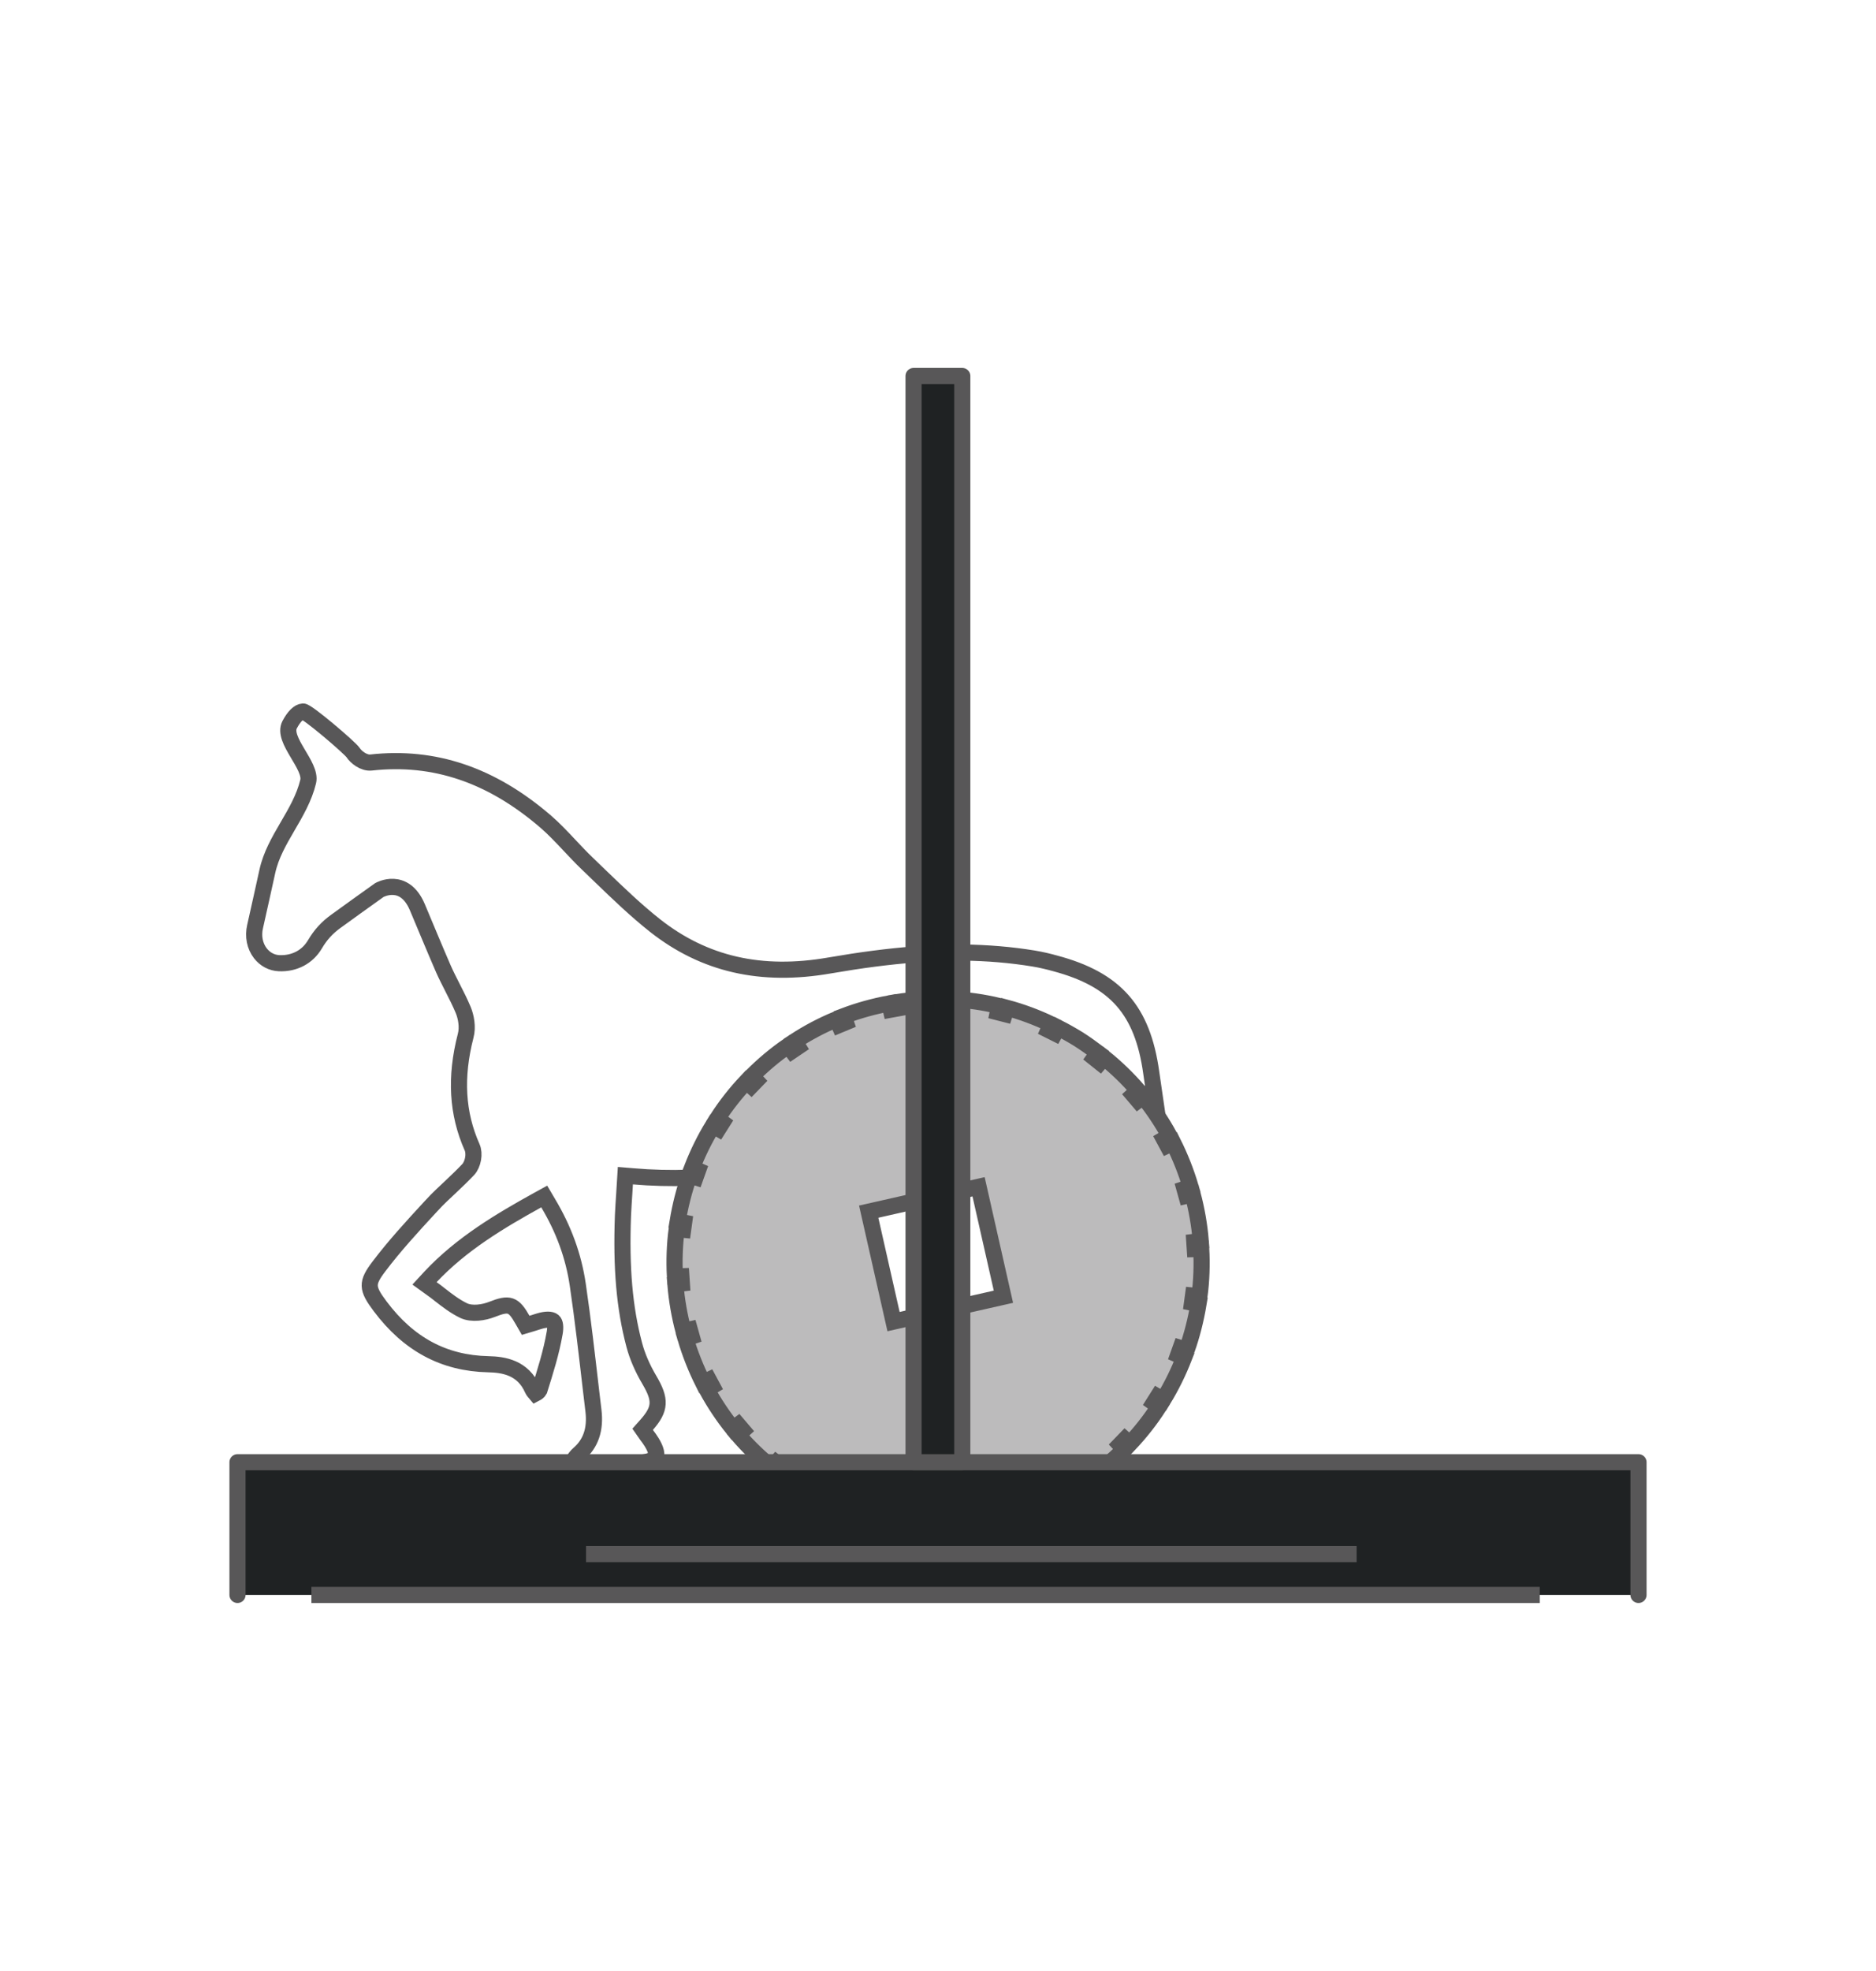<?xml version="1.0" encoding="utf-8"?>
<!-- Generator: Adobe Illustrator 24.0.1, SVG Export Plug-In . SVG Version: 6.00 Build 0)  -->
<svg version="1.1" id="Layer_1" xmlns="http://www.w3.org/2000/svg" xmlns:xlink="http://www.w3.org/1999/xlink" x="0px" y="0px"
	 viewBox="0 0 116.27 122.08" style="enable-background:new 0 0 116.27 122.08;" xml:space="preserve">
<style type="text/css">
	.st0{opacity:0.4;fill:#585758;enable-background:new    ;}
	.st1{fill:none;stroke:#585758;stroke-miterlimit:10;}
	.st2{fill:#1F2223;stroke:#585758;stroke-linecap:round;stroke-linejoin:round;stroke-miterlimit:10;}
</style>
<g id="XMLID_162_">
</g>
<g id="XMLID_266_">
</g>
<g>
	<path class="st0" d="M67.82,65.53l0.23-0.32c-0.39-0.29-0.79-0.58-1.2-0.84c-0.42-0.26-0.85-0.5-1.28-0.72L65.38,64l-0.4-0.2
		l0.16-0.36c-0.9-0.43-1.82-0.77-2.75-1.02l-0.12,0.39l-0.43-0.11l0.08-0.39c-0.96-0.23-1.93-0.37-2.91-0.42l-0.03,0.4l-0.45-0.02
		v-0.4c-0.98-0.02-1.96,0.05-2.93,0.2l0.05,0.39l-0.44,0.08l-0.09-0.39c-0.96,0.18-1.91,0.44-2.83,0.79l0.13,0.38l-0.41,0.17
		l-0.16-0.36c-0.9,0.37-1.77,0.83-2.6,1.37l0.21,0.34l-0.37,0.25l-0.24-0.32c-0.8,0.55-1.55,1.18-2.25,1.88l0.27,0.29l-0.31,0.32
		l-0.3-0.27c-0.66,0.7-1.27,1.47-1.81,2.31l0.32,0.23l-0.24,0.38l-0.34-0.2c-0.52,0.85-0.95,1.73-1.3,2.63l0.37,0.16l-0.15,0.42
		l-0.38-0.12c-0.33,0.93-0.57,1.89-0.73,2.85l0.4,0.08l-0.06,0.44l-0.4-0.04c-0.13,0.98-0.16,1.96-0.11,2.93l0.4-0.01l0.03,0.45
		l-0.4,0.05c0.08,0.98,0.25,1.95,0.5,2.89l0.39-0.09l0.12,0.43l-0.38,0.13c0.28,0.94,0.64,1.85,1.08,2.73l0.36-0.17l0.21,0.39
		l-0.34,0.2c0.47,0.86,1.01,1.67,1.63,2.44l0.32-0.24l0.29,0.34l-0.3,0.27c0.63,0.73,1.34,1.42,2.11,2.04l0.26-0.3l0.35,0.28
		l-0.23,0.32c0.39,0.29,0.79,0.58,1.2,0.84c0.42,0.26,0.85,0.5,1.28,0.72l0.19-0.35l0.4,0.2l-0.16,0.36
		c0.9,0.43,1.82,0.77,2.75,1.02l0.12-0.39l0.43,0.11l-0.08,0.39c0.96,0.23,1.93,0.37,2.91,0.42l0.03-0.4l0.45,0.02v0.4
		c0.98,0.02,1.96-0.05,2.93-0.2l-0.05-0.39l0.44-0.08l0.09,0.39c0.96-0.18,1.91-0.44,2.83-0.79l-0.13-0.38l0.41-0.17l0.16,0.36
		c0.9-0.37,1.77-0.83,2.6-1.37l-0.21-0.34l0.37-0.25l0.24,0.32c0.8-0.55,1.55-1.18,2.25-1.88l-0.27-0.29l0.31-0.32l0.3,0.27
		c0.66-0.7,1.27-1.47,1.81-2.31l-0.32-0.23l0.24-0.38l0.34,0.2c0.52-0.85,0.95-1.73,1.3-2.63l-0.37-0.16l0.15-0.42l0.38,0.12
		c0.33-0.93,0.57-1.89,0.73-2.85l-0.4-0.08l0.06-0.44l0.4,0.04c0.13-0.98,0.16-1.96,0.11-2.93l-0.4,0.01l-0.03-0.45l0.4-0.05
		c-0.08-0.98-0.25-1.95-0.5-2.89l-0.39,0.09l-0.12-0.43l0.38-0.13c-0.28-0.94-0.64-1.85-1.08-2.73l-0.36,0.17l-0.21-0.39l0.34-0.2
		c-0.47-0.86-1.01-1.67-1.63-2.44l-0.32,0.24l-0.29-0.34l0.3-0.27c-0.63-0.73-1.34-1.42-2.11-2.04l-0.26,0.3L67.82,65.53z
		 M62.19,80.32l-6.81,1.54l-1.54-6.81l6.81-1.54L62.19,80.32z"/>
	<g id="_x38_X4UUE_1_">
		<g>
			<g>
				<path class="st1" d="M56.69,59.12c-1.62,0.12-3.36,0.35-5.27,0.68c-4.24,0.74-7.77-0.07-10.82-2.47c-1.19-0.94-2.29-2-3.36-3.03
					c-0.28-0.27-0.56-0.54-0.84-0.81c-0.39-0.37-0.75-0.76-1.11-1.14c-0.49-0.52-0.96-1.02-1.47-1.46
					c-3.37-2.9-6.91-4.09-10.82-3.66c-0.46,0.05-0.94-0.34-1.12-0.62c-0.19-0.29-2.83-2.55-3.1-2.54c-0.27,0.02-0.56,0.31-0.83,0.82
					c-0.49,0.94,1.39,2.53,1.15,3.52c-0.49,2.03-2.09,3.55-2.53,5.56c-0.25,1.12-0.5,2.28-0.76,3.42c-0.14,0.6-0.02,1.21,0.33,1.66
					c0.29,0.37,0.7,0.59,1.16,0.61c0.95,0.04,1.76-0.39,2.22-1.17c0.34-0.58,0.75-1.03,1.29-1.42c0.91-0.66,1.83-1.32,2.7-1.94
					c0,0,1.54-0.88,2.36,1.07c0.53,1.25,1.06,2.55,1.61,3.81c0.17,0.39,0.37,0.77,0.56,1.15c0.23,0.45,0.47,0.92,0.67,1.4
					c0.17,0.41,0.3,1.05,0.15,1.6c-0.66,2.56-0.53,4.81,0.4,6.9c0.18,0.4,0.06,1.05-0.24,1.38c-0.36,0.38-0.74,0.74-1.11,1.09
					c-0.38,0.36-0.78,0.72-1.13,1.11l-0.15,0.16c-1.08,1.17-2.19,2.38-3.15,3.65c-0.77,1.02-0.76,1.34,0.08,2.46
					c1.77,2.36,3.96,3.53,6.7,3.59c0.97,0.02,2.15,0.21,2.74,1.55c0.04,0.09,0.13,0.2,0.19,0.27c0.1-0.05,0.21-0.15,0.24-0.21
					c0.36-1.15,0.74-2.34,0.95-3.56c0.06-0.35,0.03-0.62-0.09-0.72c-0.14-0.12-0.46-0.12-0.86,0c-0.12,0.04-0.24,0.07-0.35,0.11
					l-0.5,0.15l-0.19-0.33c-0.56-0.99-0.82-1.08-1.89-0.66c-0.51,0.2-1.24,0.32-1.76,0.08c-0.54-0.26-1.02-0.63-1.47-0.98
					c-0.18-0.14-0.35-0.28-0.53-0.4l-0.43-0.31l0.36-0.39c1.94-2.07,4.35-3.49,6.66-4.77l0.4-0.22l0.23,0.39
					c0.99,1.65,1.59,3.32,1.85,5.08c0.32,2.17,0.57,4.39,0.82,6.53l0.15,1.26c0.14,1.16-0.16,2.04-0.91,2.69
					c-0.13,0.11-0.24,0.26-0.3,0.36c0.09,0.08,0.26,0.17,0.36,0.17h0.08c1.22,0.06,2.48,0.12,3.69,0.01
					c0.51-0.05,0.86-0.18,0.95-0.37c0.09-0.2-0.05-0.61-0.38-1.08c-0.05-0.07-0.1-0.15-0.16-0.22l-0.28-0.4l0.25-0.28
					c0.86-0.98,0.89-1.55,0.17-2.77c-0.43-0.73-0.75-1.46-0.94-2.18c-0.61-2.3-0.82-4.77-0.7-8.01c0.02-0.44,0.05-0.88,0.08-1.34
					c0.01-0.21,0.03-0.43,0.04-0.65l0.03-0.48l0.48,0.04c1.16,0.1,2.31,0.13,3.45,0.09 M71.74,69.11c-0.13-0.9-0.26-1.79-0.39-2.68
					c-0.54-3.86-2.21-5.76-5.96-6.76c-0.36-0.1-0.84-0.22-1.33-0.3c-1.41-0.23-2.85-0.35-4.38-0.37 M67.41,90.75L67.41,90.75
					L67.41,90.75z M54.71,89.99L54.71,89.99L54.71,89.99z"/>
			</g>
		</g>
	</g>
	<path class="st1" d="M67.82,65.53l0.23-0.32c-0.39-0.29-0.79-0.58-1.2-0.84c-0.42-0.26-0.85-0.5-1.28-0.72L65.38,64l-0.4-0.2
		l0.16-0.36c-0.9-0.43-1.82-0.77-2.75-1.02l-0.12,0.39l-0.43-0.11l0.08-0.39c-0.96-0.23-1.93-0.37-2.91-0.42l-0.03,0.4l-0.45-0.02
		v-0.4c-0.98-0.02-1.96,0.05-2.93,0.2l0.05,0.39l-0.44,0.08l-0.09-0.39c-0.96,0.18-1.91,0.44-2.83,0.79l0.13,0.38l-0.41,0.17
		l-0.16-0.36c-0.9,0.37-1.77,0.83-2.6,1.37l0.21,0.34l-0.37,0.25l-0.24-0.32c-0.8,0.55-1.55,1.18-2.25,1.88l0.27,0.29l-0.31,0.32
		l-0.3-0.27c-0.66,0.7-1.27,1.47-1.81,2.31l0.32,0.23l-0.24,0.38l-0.34-0.2c-0.52,0.85-0.95,1.73-1.3,2.63l0.37,0.16l-0.15,0.42
		l-0.38-0.12c-0.33,0.93-0.57,1.89-0.73,2.85l0.4,0.08l-0.06,0.44l-0.4-0.04c-0.13,0.98-0.16,1.96-0.11,2.93l0.4-0.01l0.03,0.45
		l-0.4,0.05c0.08,0.98,0.25,1.95,0.5,2.89l0.39-0.09l0.12,0.43l-0.38,0.13c0.28,0.94,0.64,1.85,1.08,2.73l0.36-0.17l0.21,0.39
		l-0.34,0.2c0.47,0.86,1.01,1.67,1.63,2.44l0.32-0.24l0.29,0.34l-0.3,0.27c0.63,0.73,1.34,1.42,2.11,2.04l0.26-0.3l0.35,0.28
		l-0.23,0.32c0.39,0.29,0.79,0.58,1.2,0.84c0.42,0.26,0.85,0.5,1.28,0.72l0.19-0.35l0.4,0.2l-0.16,0.36
		c0.9,0.43,1.82,0.77,2.75,1.02l0.12-0.39l0.43,0.11l-0.08,0.39c0.96,0.23,1.93,0.37,2.91,0.42l0.03-0.4l0.45,0.02v0.4
		c0.98,0.02,1.96-0.05,2.93-0.2l-0.05-0.39l0.44-0.08l0.09,0.39c0.96-0.18,1.91-0.44,2.83-0.79l-0.13-0.38l0.41-0.17l0.16,0.36
		c0.9-0.37,1.77-0.83,2.6-1.37l-0.21-0.34l0.37-0.25l0.24,0.32c0.8-0.55,1.55-1.18,2.25-1.88l-0.27-0.29l0.31-0.32l0.3,0.27
		c0.66-0.7,1.27-1.47,1.81-2.31l-0.32-0.23l0.24-0.38l0.34,0.2c0.52-0.85,0.95-1.73,1.3-2.63l-0.37-0.16l0.15-0.42l0.38,0.12
		c0.33-0.93,0.57-1.89,0.73-2.85l-0.4-0.08l0.06-0.44l0.4,0.04c0.13-0.98,0.16-1.96,0.11-2.93l-0.4,0.01l-0.03-0.45l0.4-0.05
		c-0.08-0.98-0.25-1.95-0.5-2.89l-0.39,0.09l-0.12-0.43l0.38-0.13c-0.28-0.94-0.64-1.85-1.08-2.73l-0.36,0.17l-0.21-0.39l0.34-0.2
		c-0.47-0.86-1.01-1.67-1.63-2.44l-0.32,0.24l-0.29-0.34l0.3-0.27c-0.63-0.73-1.34-1.42-2.11-2.04l-0.26,0.3L67.82,65.53z
		 M62.19,80.32l-6.81,1.54l-1.54-6.81l6.81-1.54L62.19,80.32z"/>
	<polyline class="st2" points="101.55,98.79 101.55,90.57 14.72,90.57 14.72,98.79 	"/>
	<rect x="56.62" y="23.29" class="st2" width="3.02" height="67.28"/>
	<line class="st1" x1="19.3" y1="98.79" x2="95.43" y2="98.79"/>
	<line class="st1" x1="36.32" y1="96.26" x2="84.08" y2="96.26"/>
</g>
</svg>
